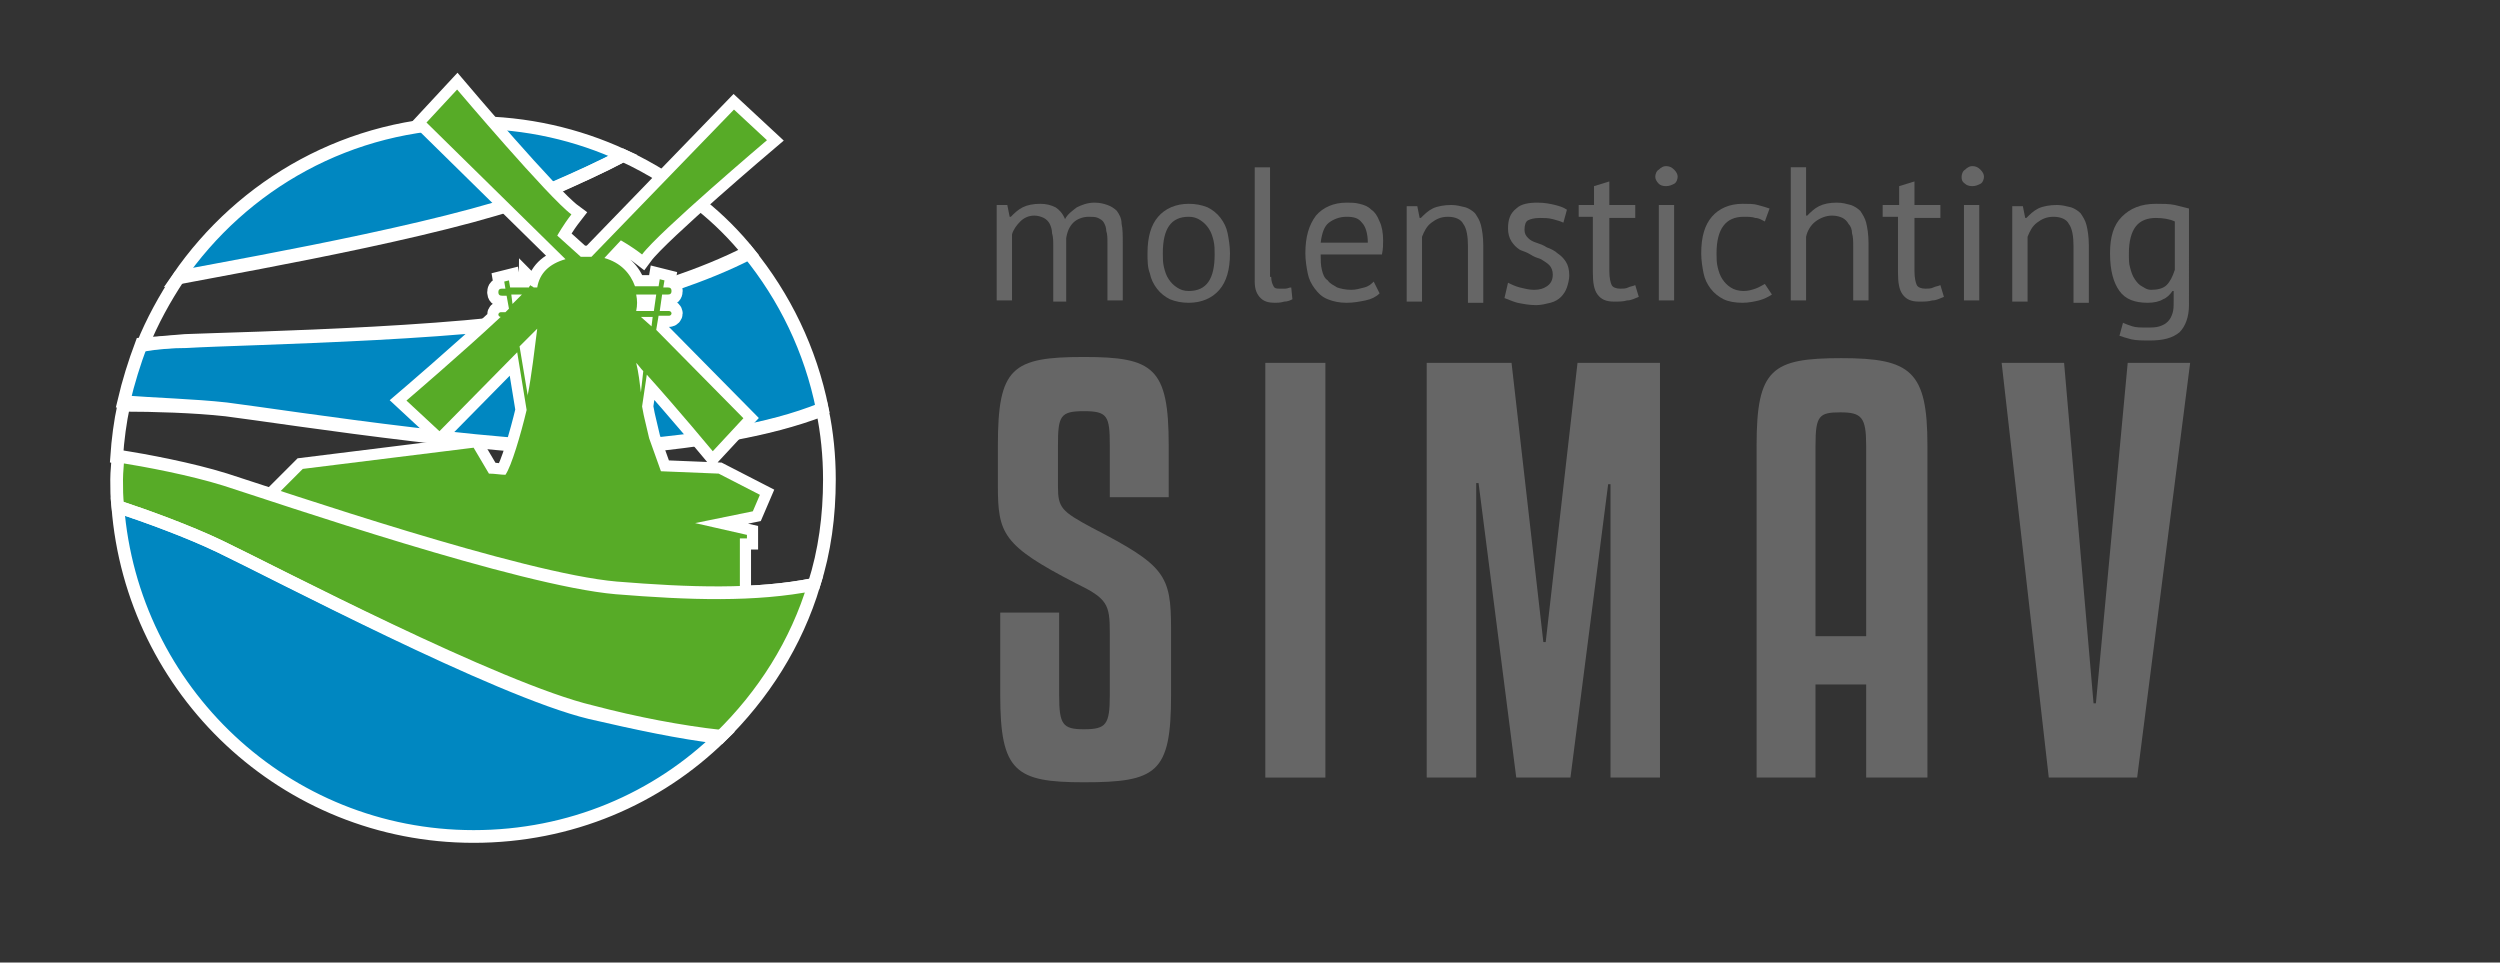 <?xml version="1.0" encoding="utf-8"?>
<!-- Generator: Adobe Illustrator 25.2.3, SVG Export Plug-In . SVG Version: 6.00 Build 0)  -->
<svg version="1.1" id="Layer_1" xmlns="http://www.w3.org/2000/svg" xmlns:xlink="http://www.w3.org/1999/xlink" x="0px" y="0px"
	 viewBox="0 0 212.2 81.7" style="enable-background:new 0 0 212.2 81.7;" xml:space="preserve">
<rect x="0" y="0" width="212.2" height="81.7" fill="#333333" stroke="none"/>
<style type="text/css">
	.st0{fill:#666666;}
	.st1{fill:#0087C1;}
	.st2{fill:none;stroke:#FFFFFF;stroke-width:1.079;stroke-miterlimit:10;}
	.st3{fill:#FFFFFF;}
	.st4{fill:none;stroke:#FFFFFF;stroke-width:1.893;stroke-miterlimit:10;}
	.st5{fill:#57AB27;}
</style>
<g>
	<path class="st0" d="M94.2,42.2v-4.4c0-2.5-0.2-2.9-2.2-2.9s-2.2,0.4-2.2,2.9v3.5c0,1.8,0.3,2.1,2.9,3.5c6.2,3.2,6.7,4,6.7,8.6V59
		c0,6.6-1.2,7.4-7.4,7.4c-5.8,0-7.1-0.9-7.1-7.4v-7h5v7c0,2.5,0.3,2.9,2.1,2.9c1.9,0,2.2-0.4,2.2-2.9v-5.3c0-2.4-0.2-2.9-2.9-4.2
		c-6.2-3.2-6.6-4.2-6.6-8.3v-3.4c0-6.6,1.2-7.5,7.3-7.5c5.9,0,7.2,0.9,7.2,7.5v4.4H94.2z"/>
	<path class="st0" d="M112.5,66h-5.1V30.8h5.1V66z"/>
	<path class="st0" d="M140.9,30.8V66h-4.2V41.1h-0.2L133.3,66h-4.6L125.5,41h-0.2V66h-4.2V30.8h7.2l2.7,23.7h0.2l2.7-23.7H140.9z"/>
	<path class="st0" d="M158.4,66v-7.9h-4.3V66h-5V37.8c0-6.5,1.3-7.4,7.2-7.4s7.3,1.1,7.3,7.4V66H158.4z M154.1,37.8V54h4.3V37.8
		c0-2.4-0.4-2.8-2.2-2.8S154.1,35.3,154.1,37.8z"/>
	<path class="st0" d="M173.9,66l-4-35.2h5.3l2.5,28.9h0.2l2.7-28.9h5.3L181.4,66H173.9z"/>
</g>
<g>
	<path class="st0" d="M89.4,25.5v-4.6c0-0.4,0-0.8-0.1-1.1c0-0.3-0.1-0.6-0.2-0.8c-0.1-0.2-0.3-0.4-0.5-0.5
		c-0.2-0.1-0.5-0.2-0.8-0.2c-0.5,0-0.9,0.2-1.2,0.5s-0.6,0.7-0.7,1.1v5.6h-1.3v-8.1h0.9l0.2,1h0.1c0.3-0.3,0.6-0.6,1-0.8
		c0.4-0.2,0.9-0.3,1.5-0.3c0.5,0,0.9,0.1,1.3,0.3c0.3,0.2,0.6,0.5,0.8,1c0.2-0.4,0.6-0.7,1-1c0.4-0.2,0.9-0.4,1.5-0.4
		c0.5,0,0.8,0.1,1.1,0.2c0.3,0.1,0.6,0.3,0.8,0.5c0.2,0.3,0.4,0.6,0.4,1.1c0.1,0.4,0.1,1,0.1,1.7v4.8h-1.3v-4.9c0-0.4,0-0.7-0.1-1
		c0-0.3-0.1-0.5-0.2-0.7s-0.3-0.3-0.5-0.4c-0.2-0.1-0.5-0.1-0.8-0.1c-0.5,0-1,0.2-1.3,0.5c-0.3,0.3-0.5,0.7-0.6,1.3v5.4H89.4z"/>
	<path class="st0" d="M97.4,21.5c0-1.4,0.3-2.4,0.9-3.1c0.6-0.7,1.5-1.1,2.6-1.1c0.6,0,1.1,0.1,1.6,0.3c0.4,0.2,0.8,0.5,1.1,0.9
		c0.3,0.4,0.5,0.8,0.6,1.3s0.2,1.1,0.2,1.7c0,1.4-0.3,2.4-0.9,3.1c-0.6,0.7-1.5,1.1-2.6,1.1c-0.6,0-1.1-0.1-1.6-0.3
		c-0.4-0.2-0.8-0.5-1.1-0.9c-0.3-0.4-0.5-0.8-0.6-1.3C97.4,22.7,97.4,22.1,97.4,21.5z M98.7,21.5c0,0.4,0,0.8,0.1,1.2
		c0.1,0.4,0.2,0.7,0.4,1c0.2,0.3,0.4,0.5,0.7,0.7s0.6,0.3,1,0.3c1.5,0,2.2-1,2.2-3.1c0-0.4,0-0.8-0.1-1.2c-0.1-0.4-0.2-0.7-0.4-1
		s-0.4-0.5-0.7-0.7s-0.6-0.3-1-0.3C99.4,18.4,98.7,19.4,98.7,21.5z"/>
	<path class="st0" d="M107.9,23.5c0,0.4,0.1,0.6,0.2,0.8s0.3,0.2,0.5,0.2c0.1,0,0.3,0,0.5,0s0.3-0.1,0.5-0.1l0.1,1
		c-0.2,0.1-0.4,0.2-0.7,0.2c-0.3,0.1-0.6,0.1-0.8,0.1c-0.5,0-0.9-0.1-1.2-0.4s-0.5-0.7-0.5-1.4v-9.7h1.3V23.5z"/>
	<path class="st0" d="M117.1,24.9c-0.3,0.3-0.7,0.5-1.2,0.6s-1,0.2-1.6,0.2c-0.6,0-1.1-0.1-1.6-0.3s-0.8-0.5-1.1-0.9
		c-0.3-0.4-0.5-0.8-0.6-1.3s-0.2-1.1-0.2-1.7c0-1.4,0.3-2.4,0.9-3.2c0.6-0.7,1.5-1.1,2.6-1.1c0.4,0,0.7,0,1.1,0.1
		c0.4,0.1,0.7,0.2,1,0.5c0.3,0.2,0.5,0.5,0.7,1c0.2,0.4,0.3,1,0.3,1.6c0,0.4,0,0.7-0.1,1.2h-5.2c0,0.5,0,0.9,0.1,1.3
		s0.2,0.7,0.5,0.9c0.2,0.3,0.5,0.4,0.8,0.6c0.3,0.1,0.7,0.2,1.2,0.2c0.4,0,0.7-0.1,1.1-0.2s0.6-0.3,0.8-0.5L117.1,24.9z M114.3,18.4
		c-0.6,0-1.1,0.2-1.5,0.5s-0.6,0.9-0.7,1.7h4c0-0.8-0.2-1.4-0.5-1.7C115.3,18.5,114.9,18.4,114.3,18.4z"/>
	<path class="st0" d="M124.6,25.5v-4.6c0-0.8-0.1-1.5-0.4-1.9c-0.2-0.4-0.7-0.6-1.3-0.6c-0.6,0-1,0.2-1.4,0.5s-0.6,0.7-0.8,1.2v5.5
		h-1.3v-8.1h0.9l0.2,1h0.1c0.3-0.3,0.6-0.6,1-0.8c0.4-0.2,1-0.3,1.6-0.3c0.4,0,0.8,0.1,1.2,0.2c0.3,0.1,0.6,0.3,0.8,0.5
		c0.2,0.3,0.4,0.6,0.5,1c0.1,0.4,0.2,1,0.2,1.7v4.9H124.6z"/>
	<path class="st0" d="M131.8,23.3c0-0.3-0.1-0.6-0.3-0.8s-0.4-0.3-0.7-0.5c-0.3-0.1-0.6-0.2-0.9-0.4s-0.7-0.3-0.9-0.4
		c-0.3-0.2-0.5-0.4-0.7-0.7c-0.2-0.3-0.3-0.7-0.3-1.1c0-0.8,0.2-1.3,0.7-1.7c0.4-0.4,1.1-0.5,1.8-0.5c0.6,0,1.1,0.1,1.5,0.2
		c0.4,0.1,0.7,0.2,1,0.4l-0.3,1.1c-0.2-0.1-0.5-0.2-0.9-0.3c-0.4-0.1-0.7-0.1-1.1-0.1c-0.5,0-0.8,0.1-1,0.2s-0.3,0.4-0.3,0.8
		c0,0.3,0.1,0.5,0.3,0.7c0.2,0.2,0.4,0.3,0.7,0.4s0.6,0.2,0.9,0.4c0.3,0.1,0.7,0.3,0.9,0.5c0.3,0.2,0.5,0.4,0.7,0.7
		c0.2,0.3,0.3,0.7,0.3,1.2c0,0.3-0.1,0.7-0.2,1c-0.1,0.3-0.3,0.6-0.5,0.8c-0.2,0.2-0.5,0.4-0.9,0.5c-0.4,0.1-0.8,0.2-1.2,0.2
		c-0.6,0-1.1-0.1-1.6-0.2c-0.4-0.1-0.8-0.3-1.1-0.4L128,24c0.2,0.1,0.6,0.3,1,0.4c0.4,0.1,0.8,0.2,1.2,0.2c0.5,0,0.8-0.1,1.1-0.3
		C131.6,24.1,131.8,23.8,131.8,23.3z"/>
	<path class="st0" d="M134,17.4h1.3v-1.6l1.3-0.4v2h2.2v1.1h-2.2V23c0,0.6,0.1,1,0.2,1.2c0.1,0.2,0.4,0.3,0.7,0.3
		c0.3,0,0.5,0,0.7-0.1c0.2-0.1,0.4-0.1,0.6-0.2l0.3,1c-0.3,0.1-0.6,0.3-1,0.3c-0.3,0.1-0.7,0.1-1.1,0.1c-0.7,0-1.1-0.2-1.4-0.6
		c-0.3-0.4-0.4-1-0.4-1.9v-4.7H134V17.4z"/>
	<path class="st0" d="M140.5,15c0-0.2,0.1-0.5,0.3-0.6c0.2-0.2,0.4-0.3,0.6-0.3c0.3,0,0.5,0.1,0.7,0.3s0.3,0.4,0.3,0.6
		s-0.1,0.5-0.3,0.6s-0.4,0.2-0.7,0.2c-0.3,0-0.5-0.1-0.6-0.2C140.6,15.4,140.5,15.2,140.5,15z M140.8,17.4h1.3v8.1h-1.3V17.4z"/>
	<path class="st0" d="M150.4,25c-0.3,0.2-0.7,0.4-1.1,0.5c-0.4,0.1-0.9,0.2-1.4,0.2c-0.6,0-1.2-0.1-1.6-0.3s-0.8-0.5-1.1-0.9
		c-0.3-0.4-0.5-0.8-0.6-1.3c-0.1-0.5-0.2-1.1-0.2-1.7c0-1.4,0.3-2.4,0.9-3.1c0.6-0.7,1.5-1.1,2.6-1.1c0.5,0,1,0,1.3,0.1
		c0.4,0.1,0.7,0.2,1,0.3l-0.4,1.1c-0.2-0.1-0.5-0.3-0.8-0.3c-0.3-0.1-0.6-0.1-1-0.1c-1.5,0-2.3,1-2.3,3.1c0,0.4,0,0.8,0.1,1.2
		c0.1,0.4,0.2,0.7,0.4,1s0.4,0.5,0.7,0.7c0.3,0.2,0.7,0.3,1.1,0.3c0.4,0,0.7-0.1,1-0.2c0.3-0.1,0.6-0.3,0.8-0.4L150.4,25z"/>
	<path class="st0" d="M157.3,25.5v-4.6c0-0.4,0-0.8-0.1-1.1c0-0.3-0.1-0.6-0.3-0.8c-0.1-0.2-0.3-0.4-0.5-0.5
		c-0.2-0.1-0.5-0.2-0.9-0.2c-0.5,0-1,0.2-1.4,0.5c-0.4,0.3-0.7,0.8-0.8,1.3v5.4h-1.3V14.2h1.3v4.1h0.1c0.3-0.3,0.6-0.6,1-0.8
		c0.4-0.2,0.9-0.3,1.5-0.3c0.5,0,0.8,0.1,1.2,0.2c0.3,0.1,0.6,0.3,0.8,0.5c0.2,0.3,0.4,0.6,0.5,1s0.2,1,0.2,1.7v4.9H157.3z"/>
	<path class="st0" d="M159.9,17.4h1.3v-1.6l1.3-0.4v2h2.2v1.1h-2.2V23c0,0.6,0.1,1,0.2,1.2c0.1,0.2,0.4,0.3,0.7,0.3
		c0.3,0,0.5,0,0.7-0.1c0.2-0.1,0.4-0.1,0.6-0.2l0.3,1c-0.3,0.1-0.6,0.3-1,0.3c-0.3,0.1-0.7,0.1-1.1,0.1c-0.7,0-1.1-0.2-1.4-0.6
		c-0.3-0.4-0.4-1-0.4-1.9v-4.7h-1.3V17.4z"/>
	<path class="st0" d="M166.5,15c0-0.2,0.1-0.5,0.3-0.6c0.2-0.2,0.4-0.3,0.6-0.3c0.3,0,0.5,0.1,0.7,0.3s0.3,0.4,0.3,0.6
		s-0.1,0.5-0.3,0.6s-0.4,0.2-0.7,0.2c-0.3,0-0.5-0.1-0.6-0.2C166.5,15.4,166.5,15.2,166.5,15z M166.7,17.4h1.3v8.1h-1.3V17.4z"/>
	<path class="st0" d="M176,25.5v-4.6c0-0.8-0.1-1.5-0.4-1.9c-0.2-0.4-0.7-0.6-1.3-0.6c-0.6,0-1,0.2-1.4,0.5s-0.6,0.7-0.8,1.2v5.5
		h-1.3v-8.1h0.9l0.2,1h0.1c0.3-0.3,0.6-0.6,1-0.8c0.4-0.2,1-0.3,1.6-0.3c0.4,0,0.8,0.1,1.2,0.2c0.3,0.1,0.6,0.3,0.8,0.5
		c0.2,0.3,0.4,0.6,0.5,1c0.1,0.4,0.2,1,0.2,1.7v4.9H176z"/>
	<path class="st0" d="M185.8,25.9c0,1-0.3,1.8-0.8,2.3c-0.6,0.5-1.4,0.7-2.5,0.7c-0.6,0-1.2,0-1.6-0.1c-0.4-0.1-0.7-0.2-1-0.3
		l0.3-1.1c0.2,0.1,0.5,0.2,0.8,0.3c0.3,0.1,0.7,0.1,1.2,0.1c0.5,0,0.8,0,1.1-0.1c0.3-0.1,0.5-0.2,0.7-0.4s0.3-0.4,0.4-0.7
		c0.1-0.3,0.1-0.6,0.1-1.1v-0.8h-0.1c-0.2,0.3-0.5,0.6-0.8,0.7c-0.3,0.2-0.8,0.3-1.3,0.3c-1.1,0-1.9-0.3-2.4-1s-0.8-1.7-0.8-3.2
		c0-1.4,0.3-2.4,1-3.1c0.7-0.7,1.6-1.1,2.9-1.1c0.6,0,1.1,0,1.6,0.1c0.4,0.1,0.8,0.2,1.2,0.3V25.9z M182.6,24.6c0.5,0,1-0.1,1.3-0.4
		s0.5-0.7,0.7-1.3v-4.1c-0.4-0.2-1-0.3-1.6-0.3c-0.7,0-1.3,0.2-1.7,0.7s-0.6,1.3-0.6,2.3c0,0.5,0,0.9,0.1,1.2c0.1,0.4,0.2,0.7,0.4,1
		s0.4,0.5,0.6,0.6S182.2,24.6,182.6,24.6z"/>
</g>
<g>
	<path class="st1" d="M52.9,13.2c-3.9-1.8-8.2-2.8-12.8-2.8c-10.4,0-19.5,5.2-25,13.2c6.9-1.3,25-4.5,31.7-7.5
		C49,15.1,51,14.2,52.9,13.2"/>
	<path class="st1" d="M19.2,34.7c4.8,0.6,26.2,4,34.3,3.2c6.1-0.6,11.6-1.3,16.3-3.2c-1-5-3.2-9.5-6.3-13.3c-3.9,2-8.5,3.4-13.5,4.8
		c-7.8,2.1-29.5,2.5-34.3,2.7c-1.1,0.1-2.4,0.2-3.7,0.3c-0.6,1.6-1.1,3.2-1.5,4.9C13,34.3,16.5,34.4,19.2,34.7"/>
	<path class="st2" d="M59.5,17.4c-2-1.7-4.2-3.1-6.6-4.2c-1.9,1-3.9,1.9-6,2.8c-6.7,3-24.8,6.2-31.7,7.5c-1.2,1.8-2.3,3.8-3.1,5.8
		c1.3-0.2,2.5-0.3,3.7-0.3c4.9-0.3,26.5-0.6,34.3-2.7c5-1.4,9.6-2.8,13.5-4.8C62.4,20,61,18.6,59.5,17.4"/>
	<path class="st2" d="M52.9,13.2c-3.9-1.8-8.2-2.8-12.8-2.8c-10.4,0-19.5,5.2-25,13.2c6.9-1.3,25-4.5,31.7-7.5
		C49,15.1,51,14.2,52.9,13.2z"/>
	<path class="st2" d="M19.2,34.7c4.8,0.6,26.2,4,34.3,3.2c6.1-0.6,11.6-1.3,16.3-3.2c-1-5-3.2-9.5-6.3-13.3c-3.9,2-8.5,3.4-13.5,4.8
		c-7.8,2.1-29.5,2.5-34.3,2.7c-1.1,0.1-2.4,0.2-3.7,0.3c-0.6,1.6-1.1,3.2-1.5,4.9C13,34.3,16.5,34.4,19.2,34.7z"/>
	<path class="st2" d="M52.3,49.9c6.2,0.5,11.8,0.7,16.8-0.3c0.9-2.8,1.3-5.8,1.3-8.9c0-2-0.2-4-0.6-5.9c-4.7,1.8-10.2,2.6-16.3,3.2
		c-8.1,0.8-29.5-2.6-34.3-3.2c-2.7-0.3-6.2-0.4-8.7-0.4c-0.3,1.4-0.5,2.9-0.6,4.4c2.5,0.4,6.2,1.1,9.1,2
		C23.7,42.2,44.2,49.2,52.3,49.9z"/>
	<path class="st3" d="M56.1,40l-1-2.8l-0.4-1.7c0,0-0.1-0.4-0.2-1l0.4-2.7c2.7,3,5.6,6.5,5.6,6.5l2.6-2.8L55.7,28l0.2-1.2h0.9
		c0.1,0,0.2-0.1,0.2-0.2c0-0.1-0.1-0.2-0.2-0.2h-0.8l0.2-1.4h0.5c0.2,0,0.3-0.1,0.3-0.3c0-0.2-0.1-0.3-0.3-0.3h-0.4l0.1-0.6
		l-0.4-0.1l-0.1,0.6h-2c-0.4-1.1-1.2-2-2.6-2.4l1.4-1.5c0,0,0.9,0.5,1.8,1.2c1.4-1.9,10.6-9.7,10.6-9.7l-2.8-2.6L50.2,21.8
		c-0.1,0-0.3,0-0.4,0c-0.2,0-0.4,0-0.5,0L47.3,20c0,0,0.5-0.9,1.2-1.8c-1.9-1.4-9.7-10.6-9.7-10.6l-2.6,2.8L48,22
		c-1.4,0.4-2.2,1.2-2.4,2.4h-0.3c-0.1-0.1-0.2-0.1-0.3-0.2c0,0.1-0.1,0.1-0.1,0.2h-1.6l-0.1-0.6l-0.4,0.1l0.1,0.6h-0.3
		c-0.2,0-0.3,0.1-0.3,0.3c0,0.2,0.1,0.3,0.3,0.3H43l0.2,1.1c-0.1,0.1-0.2,0.2-0.3,0.3h-0.4c-0.1,0-0.2,0.1-0.2,0.2
		c0,0.1,0.1,0.2,0.2,0.2c-3.2,3-8,7.1-8,7.1l2.8,2.6l6.6-6.7l0.8,4.9c-0.5,2.1-1.3,4.8-1.8,5.5c-0.4,0-0.9-0.1-1.4-0.1L40.2,38
		l-14.5,1.8l-5,5v7l42.1-0.1v-6l0.6,0v-0.3l-4.4-1l4.9-1l0.6-1.4L61,40.2L56.1,40z M54.4,33.3c-0.1-0.8-0.2-1.7-0.4-2.5
		c0.2,0.2,0.4,0.5,0.6,0.7L54.4,33.3z M55.3,27.7l-0.9-0.8h1L55.3,27.7z M55.7,25l-0.2,1.4H54l0,0c0.1-0.5,0.1-0.9,0-1.4H55.7z
		 M43.4,25h0.9c-0.2,0.2-0.5,0.5-0.8,0.8L43.4,25z M44.1,29.4l1.5-1.5c-0.2,1.6-0.5,4.1-0.8,5.6c0,0,0,0.1,0,0.1L44.1,29.4z"/>
	<path class="st4" d="M56.1,40l-1-2.8l-0.4-1.7c0,0-0.1-0.4-0.2-1l0.4-2.7c2.7,3,5.6,6.5,5.6,6.5l2.6-2.8L55.7,28l0.2-1.2h0.9
		c0.1,0,0.2-0.1,0.2-0.2c0-0.1-0.1-0.2-0.2-0.2h-0.8l0.2-1.4h0.5c0.2,0,0.3-0.1,0.3-0.3c0-0.2-0.1-0.3-0.3-0.3h-0.4l0.1-0.6
		l-0.4-0.1l-0.1,0.6h-2c-0.4-1.1-1.2-2-2.6-2.4l1.4-1.5c0,0,0.9,0.5,1.8,1.2c1.4-1.9,10.6-9.7,10.6-9.7l-2.8-2.6L50.2,21.8
		c-0.1,0-0.3,0-0.4,0c-0.2,0-0.4,0-0.5,0L47.3,20c0,0,0.5-0.9,1.2-1.8c-1.9-1.4-9.7-10.6-9.7-10.6l-2.6,2.8L48,22
		c-1.4,0.4-2.2,1.2-2.4,2.4h-0.3c-0.1-0.1-0.2-0.1-0.3-0.2c0,0.1-0.1,0.1-0.1,0.2h-1.6l-0.1-0.6l-0.4,0.1l0.1,0.6h-0.3
		c-0.2,0-0.3,0.1-0.3,0.3c0,0.2,0.1,0.3,0.3,0.3H43l0.2,1.1c-0.1,0.1-0.2,0.2-0.3,0.3h-0.4c-0.1,0-0.2,0.1-0.2,0.2
		c0,0.1,0.1,0.2,0.2,0.2c-3.2,3-8,7.1-8,7.1l2.8,2.6l6.6-6.7l0.8,4.9c-0.5,2.1-1.3,4.8-1.8,5.5c-0.4,0-0.9-0.1-1.4-0.1L40.2,38
		l-14.5,1.8l-5,5v7l42.1-0.1v-6l0.6,0v-0.3l-4.4-1l4.9-1l0.6-1.4L61,40.2L56.1,40z M54.4,33.3c-0.1-0.8-0.2-1.7-0.4-2.5
		c0.2,0.2,0.4,0.5,0.6,0.7L54.4,33.3z M55.3,27.7l-0.9-0.8h1L55.3,27.7z M55.7,25l-0.2,1.4H54l0,0c0.1-0.5,0.1-0.9,0-1.4H55.7z
		 M43.4,25h0.9c-0.2,0.2-0.5,0.5-0.8,0.8L43.4,25z M44.1,29.4l1.5-1.5c-0.2,1.6-0.5,4.1-0.8,5.6c0,0,0,0.1,0,0.1L44.1,29.4z"/>
	<path class="st5" d="M69.1,49.6c-5,1-10.6,0.8-16.8,0.3c-8.1-0.7-28.5-7.7-33.2-9.2c-2.9-0.9-6.6-1.6-9.1-2c0,0.7-0.1,1.3-0.1,2
		c0,0.8,0,1.5,0.1,2.3c2.4,0.8,6,2.1,8.7,3.4c4.4,2.1,23.5,12.2,31.4,14.1c3.9,0.9,7.6,1.7,11,2.1C64.8,59,67.6,54.6,69.1,49.6"/>
	<path class="st5" d="M56.1,40l-1-2.8l-0.4-1.7c0,0-0.1-0.4-0.2-1l0.4-2.7c2.7,3,5.6,6.5,5.6,6.5l2.6-2.8L55.7,28l0.2-1.2h0.9
		c0.1,0,0.2-0.1,0.2-0.2c0-0.1-0.1-0.2-0.2-0.2h-0.8l0.2-1.4h0.5c0.2,0,0.3-0.1,0.3-0.3c0-0.2-0.1-0.3-0.3-0.3h-0.4l0.1-0.6
		l-0.4-0.1l-0.1,0.6h-2c-0.4-1.1-1.2-2-2.6-2.4l1.4-1.5c0,0,0.9,0.5,1.8,1.2c1.4-1.9,10.6-9.7,10.6-9.7l-2.8-2.6L50.2,21.8
		c-0.1,0-0.3,0-0.4,0c-0.2,0-0.4,0-0.5,0L47.3,20c0,0,0.5-0.9,1.2-1.8c-1.9-1.4-9.7-10.6-9.7-10.6l-2.6,2.8L48,22
		c-1.4,0.4-2.2,1.2-2.4,2.4h-0.3c-0.1-0.1-0.2-0.1-0.3-0.2c0,0.1-0.1,0.1-0.1,0.2h-1.6l-0.1-0.6l-0.4,0.1l0.1,0.6h-0.3
		c-0.2,0-0.3,0.1-0.3,0.3c0,0.2,0.1,0.3,0.3,0.3H43l0.2,1.1c-0.1,0.1-0.2,0.2-0.3,0.3h-0.4c-0.1,0-0.2,0.1-0.2,0.2
		c0,0.1,0.1,0.2,0.2,0.2c-3.2,3-8,7.1-8,7.1l2.8,2.6l6.6-6.7l0.8,4.9c-0.5,2.1-1.3,4.8-1.8,5.5c-0.4,0-0.9-0.1-1.4-0.1L40.2,38
		l-14.5,1.8l-5,5v7l42.1-0.1v-6l0.6,0v-0.3l-4.4-1l4.9-1l0.6-1.4L61,40.2L56.1,40z M54.4,33.3c-0.1-0.8-0.2-1.7-0.4-2.5
		c0.2,0.2,0.4,0.5,0.6,0.7L54.4,33.3z M55.3,27.7l-0.9-0.8h1L55.3,27.7z M55.7,25l-0.2,1.4H54l0,0c0.1-0.5,0.1-0.9,0-1.4H55.7z
		 M43.4,25h0.9c-0.2,0.2-0.5,0.5-0.8,0.8L43.4,25z M44.1,29.4l1.5-1.5c-0.2,1.6-0.5,4.1-0.8,5.6c0,0,0,0.1,0,0.1L44.1,29.4z"/>
	<path class="st1" d="M18.7,46.4C16,45.1,12.4,43.8,10,43c1.2,15.6,14.2,28,30.2,28c8.2,0,15.6-3.2,21-8.5c-3.5-0.4-7.2-1.1-11-2.1
		C42.2,58.5,23.1,48.5,18.7,46.4"/>
	<path class="st2" d="M69.1,49.6c-5,1-10.6,0.8-16.8,0.3c-8.1-0.7-28.5-7.7-33.2-9.2c-2.9-0.9-6.6-1.6-9.1-2c0,0.7-0.1,1.3-0.1,2
		c0,0.8,0,1.5,0.1,2.3c2.4,0.8,6,2.1,8.7,3.4c4.4,2.1,23.5,12.2,31.4,14.1c3.9,0.9,7.6,1.7,11,2.1C64.8,59,67.6,54.6,69.1,49.6z"/>
	<path class="st2" d="M18.7,46.4C16,45.1,12.4,43.8,10,43c1.2,15.6,14.2,28,30.2,28c8.2,0,15.6-3.2,21-8.5c-3.5-0.4-7.2-1.1-11-2.1
		C42.2,58.5,23.1,48.5,18.7,46.4z"/>
</g>
</svg>

